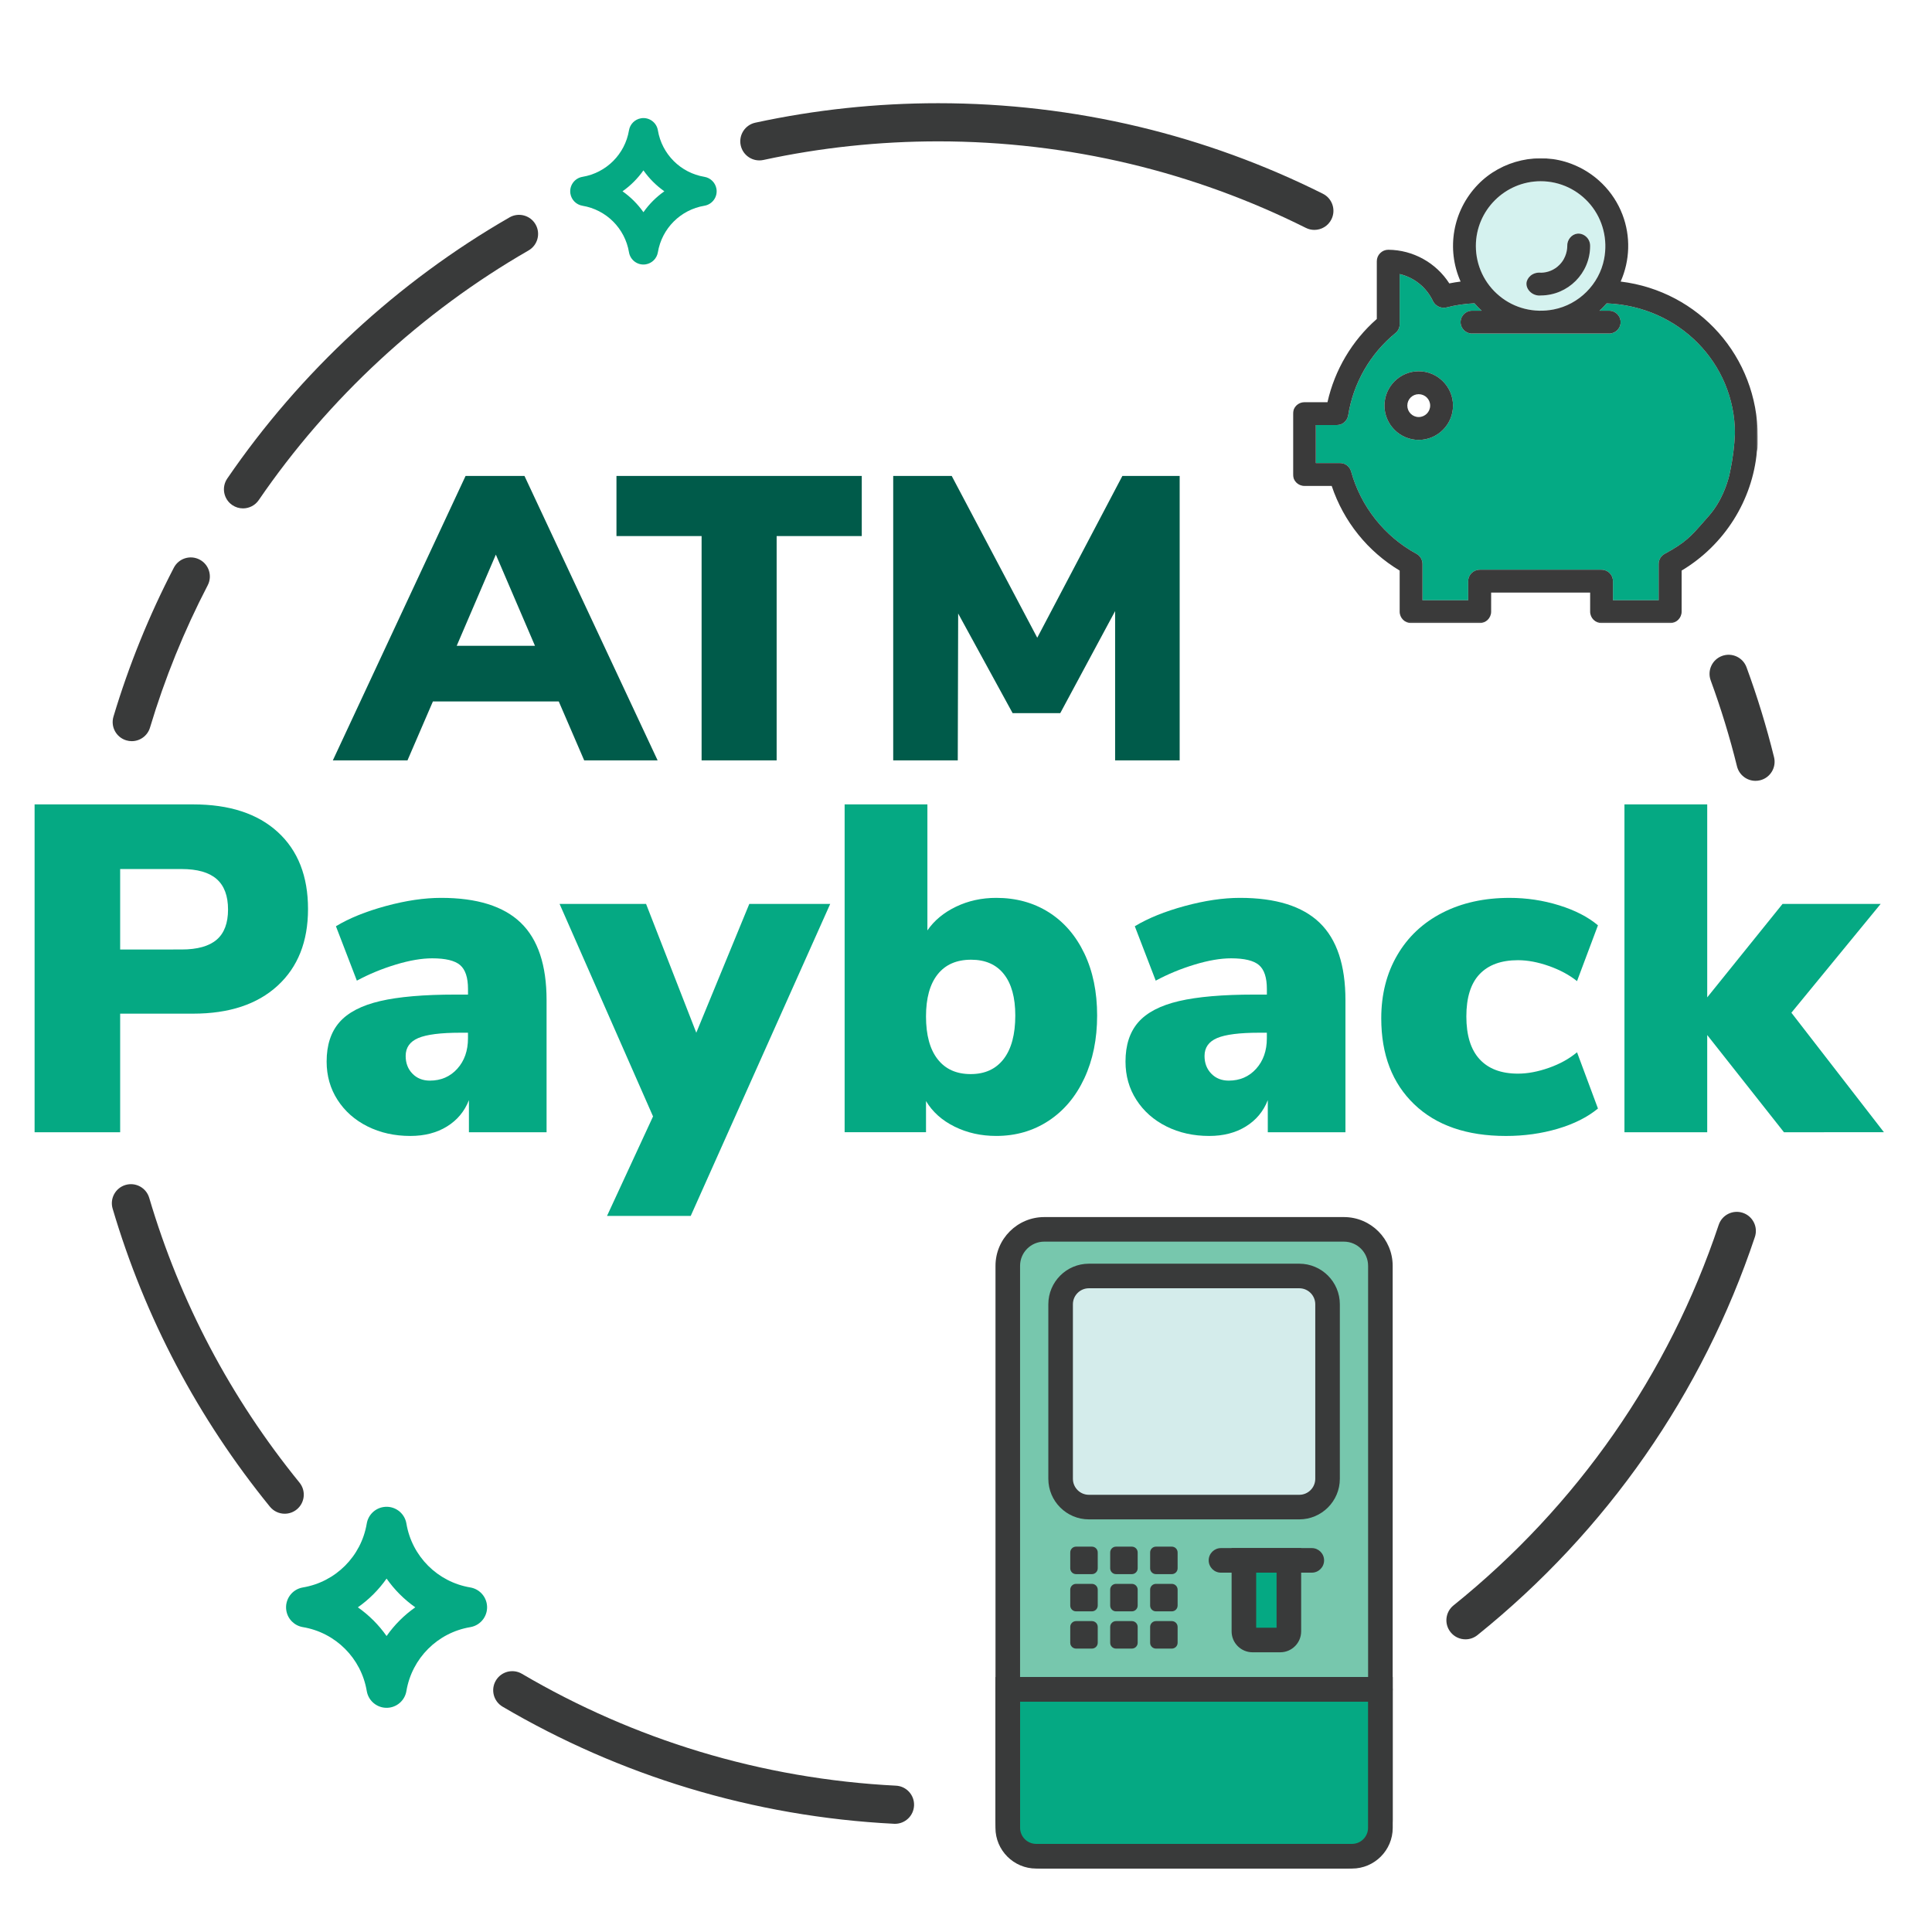 <?xml version="1.0" encoding="utf-8"?>
<!-- Generator: Adobe Illustrator 24.0.1, SVG Export Plug-In . SVG Version: 6.00 Build 0)  -->
<svg version="1.1" id="earn_more" xmlns="http://www.w3.org/2000/svg" xmlns:xlink="http://www.w3.org/1999/xlink" x="0px" y="0px"
	 viewBox="0 0 1500 1500" style="enable-background:new 0 0 1500 1500;" xml:space="preserve">
<style type="text/css">
	.st0{fill:#05A983;}
	.st1{fill:#393A3A;}
	.st2{fill-rule:evenodd;clip-rule:evenodd;fill:#05A983;}
	.st3{fill:#005B4A;}
	.st4{fill:#77C7AD;}
	.st5{fill:#D4ECEB;}
	.st6{fill-rule:evenodd;clip-rule:evenodd;fill:#D5F2EF;}
	.st7{fill-rule:evenodd;clip-rule:evenodd;fill:#04AA84;}
	.st8{filter:url(#Adobe_OpacityMaskFilter);}
	.st9{fill-rule:evenodd;clip-rule:evenodd;fill:#FFFFFF;}
	.st10{mask:url(#mask-2_1_);}
	.st11{fill-rule:evenodd;clip-rule:evenodd;fill:#3A3A3A;}
</style>
<g>
	<path class="st0" d="M26.86,624.53h123.11c28.16,0,50.06,7.16,65.71,21.48c15.64,14.32,23.47,34.24,23.47,59.75
		c0,25.27-7.89,45.13-23.65,59.57C199.73,779.78,177.89,787,149.97,787H93.29v92.06H26.86V624.53z M140.94,737.18
		c12.28,0,21.36-2.53,27.26-7.58c5.9-5.05,8.85-12.87,8.85-23.47c0-10.59-2.95-18.47-8.85-23.65c-5.9-5.17-14.98-7.76-27.26-7.76
		H93.29v62.46H140.94z"/>
	<path class="st0" d="M404.32,716.42c13.36,12.88,20.04,32.92,20.04,60.11v102.53h-60.29v-24.91c-3.37,8.67-9.03,15.47-16.97,20.4
		c-7.94,4.93-17.45,7.4-28.52,7.4c-12.27,0-23.35-2.47-33.21-7.4c-9.87-4.93-17.63-11.79-23.29-20.58
		c-5.66-8.78-8.48-18.71-8.48-29.79c0-12.75,3.31-22.93,9.93-30.51c6.62-7.58,17.15-13.05,31.59-16.43
		c14.44-3.37,33.94-5.05,58.49-5.05h9.75v-4.33c0-8.9-2.05-15.1-6.14-18.59c-4.1-3.49-11.32-5.23-21.66-5.23
		c-8.19,0-17.63,1.62-28.34,4.87c-10.71,3.25-20.76,7.4-30.15,12.46l-16.25-42.24c10.35-6.26,23.29-11.49,38.81-15.71
		c15.52-4.21,29.79-6.32,42.78-6.32C370.32,697.1,390.96,703.54,404.32,716.42z M355.04,829.78c5.53-6.14,8.3-14.02,8.3-23.65v-4.33
		h-5.78c-15.41,0-26.36,1.39-32.85,4.15c-6.5,2.77-9.75,7.4-9.75,13.9c0,5.54,1.74,10.11,5.24,13.72c3.49,3.61,8,5.42,13.54,5.42
		C342.4,838.99,349.5,835.92,355.04,829.78z"/>
	<path class="st0" d="M644.58,701.79L536.27,944.05h-64.99l35.74-77.26l-72.57-164.99h67.15L540.6,801.8l41.16-100.01H644.58z"/>
	<path class="st0" d="M814.26,708.29c11.79,7.46,21,18.11,27.62,31.95c6.62,13.84,9.93,29.91,9.93,48.2
		c0,18.29-3.31,34.54-9.93,48.74c-6.62,14.2-15.89,25.22-27.8,33.03c-11.91,7.82-25.45,11.73-40.62,11.73
		c-11.8,0-22.56-2.41-32.31-7.22c-9.75-4.81-17.15-11.43-22.2-19.86v24.19h-63.18V624.53h64.26v97.84
		c5.29-7.7,12.69-13.84,22.2-18.41c9.5-4.57,19.91-6.86,31.23-6.86C788.86,697.1,802.46,700.84,814.26,708.29z M779.24,822.2
		c6.01-7.82,9.03-19.07,9.03-33.76c0-13.96-2.95-24.67-8.85-32.13c-5.9-7.46-14.38-11.19-25.45-11.19
		c-11.32,0-19.98,3.79-25.99,11.37c-6.02,7.58-9.03,18.47-9.03,32.67c0,14.44,3.01,25.51,9.03,33.21
		c6.01,7.71,14.56,11.55,25.63,11.55C764.67,833.93,773.22,830.02,779.24,822.2z"/>
	<path class="st0" d="M1024.56,716.42c13.36,12.88,20.04,32.92,20.04,60.11v102.53h-60.29v-24.91c-3.37,8.67-9.03,15.47-16.97,20.4
		c-7.94,4.93-17.45,7.4-28.52,7.4c-12.27,0-23.35-2.47-33.21-7.4c-9.87-4.93-17.63-11.79-23.29-20.58
		c-5.66-8.78-8.48-18.71-8.48-29.79c0-12.75,3.31-22.93,9.93-30.51c6.62-7.58,17.15-13.05,31.59-16.43
		c14.44-3.37,33.94-5.05,58.49-5.05h9.75v-4.33c0-8.9-2.05-15.1-6.14-18.59c-4.1-3.49-11.32-5.23-21.66-5.23
		c-8.19,0-17.63,1.62-28.34,4.87c-10.71,3.25-20.76,7.4-30.15,12.46l-16.25-42.24c10.35-6.26,23.29-11.49,38.81-15.71
		c15.52-4.21,29.79-6.32,42.78-6.32C990.56,697.1,1011.2,703.54,1024.56,716.42z M975.28,829.78c5.53-6.14,8.3-14.02,8.3-23.65
		v-4.33h-5.78c-15.41,0-26.36,1.39-32.85,4.15c-6.5,2.77-9.75,7.4-9.75,13.9c0,5.54,1.74,10.11,5.24,13.72
		c3.49,3.61,8,5.42,13.54,5.42C962.64,838.99,969.74,835.92,975.28,829.78z"/>
	<path class="st0" d="M1098.03,857.4c-17.09-16.37-25.63-38.63-25.63-66.79c0-18.53,4.15-34.9,12.46-49.1
		c8.3-14.2,19.98-25.15,35.02-32.85c15.04-7.7,32.43-11.55,52.17-11.55c13.23,0,26.05,1.93,38.45,5.78
		c12.39,3.85,22.44,9.03,30.15,15.52l-16.25,43.32c-6.02-4.81-13.3-8.72-21.84-11.73c-8.55-3.01-16.55-4.51-24.01-4.51
		c-13,0-22.92,3.61-29.79,10.83c-6.86,7.22-10.29,18.18-10.29,32.85c0,14.68,3.43,25.76,10.29,33.21
		c6.86,7.46,16.79,11.19,29.79,11.19c7.46,0,15.46-1.5,24.01-4.51c8.54-3.01,15.82-7.04,21.84-12.09l16.25,43.68
		c-8.19,6.74-18.59,11.98-31.23,15.71c-12.64,3.73-26.06,5.6-40.26,5.6C1138.82,881.95,1115.11,873.77,1098.03,857.4z"/>
	<path class="st0" d="M1385.05,879.06l-59.57-75.46v75.46h-64.26V624.53h64.26v149.83l58.49-72.57h76.18l-69.32,84.48l71.85,92.79
		H1385.05z"/>
</g>
<g>
	<path class="st1" d="M188.66,394.71c-2.88,0-5.79-0.84-8.35-2.59c-6.75-4.62-8.48-13.84-3.86-20.59
		c56.6-82.72,132.37-152.83,219.14-202.75c7.09-4.08,16.15-1.64,20.22,5.45s1.64,16.14-5.45,20.22
		C327.43,242.18,255,309.19,200.9,388.26C198.03,392.45,193.38,394.71,188.66,394.71z"/>
</g>
<g>
	<path class="st1" d="M102.3,575.44c-1.41,0-2.84-0.2-4.26-0.63c-7.84-2.35-12.29-10.6-9.94-18.44
		c11.92-39.79,27.69-78.69,46.88-115.61c3.77-7.26,12.71-10.09,19.97-6.31c7.26,3.77,10.09,12.71,6.31,19.97
		c-18.33,35.27-33.4,72.44-44.79,110.45C114.56,571.29,108.67,575.44,102.3,575.44z"/>
</g>
<g>
	<path class="st1" d="M221.05,1175.25c-4.31,0-8.57-1.87-11.5-5.47c-55.97-68.85-97.05-146.7-122.1-231.38
		c-2.32-7.84,2.16-16.08,10-18.4c7.84-2.32,16.08,2.16,18.4,10c23.93,80.91,63.19,155.3,116.68,221.1
		c5.16,6.35,4.2,15.68-2.15,20.84C227.64,1174.17,224.33,1175.25,221.05,1175.25z"/>
</g>
<g>
	<path class="st1" d="M694.88,1416c-0.25,0-0.51-0.01-0.76-0.02c-54.26-2.74-107.97-12.07-159.65-27.72
		c-50.3-15.23-98.83-36.49-144.25-63.19c-7.05-4.15-9.41-13.22-5.26-20.27c4.14-7.05,13.22-9.41,20.27-5.26
		c43.4,25.51,89.77,45.82,137.83,60.37c49.38,14.95,100.71,23.86,152.56,26.48c8.17,0.41,14.46,7.37,14.04,15.54
		C709.26,1409.85,702.71,1416,694.88,1416z"/>
</g>
<g>
	<path class="st1" d="M1137.8,1272.77c-4.33,0-8.62-1.89-11.55-5.53c-5.13-6.37-4.12-15.7,2.26-20.82
		c95.9-77.16,167.09-179.31,205.88-295.42c2.59-7.76,10.98-11.95,18.74-9.36c7.76,2.59,11.95,10.98,9.36,18.74
		c-40.59,121.5-115.07,228.39-215.41,309.12C1144.34,1271.7,1141.06,1272.77,1137.8,1272.77z"/>
</g>
<g>
	<path class="st1" d="M1362.96,606.24c-6.65,0-12.7-4.52-14.37-11.27c-5.55-22.51-12.42-44.94-20.4-66.69
		c-2.82-7.68,1.12-16.19,8.8-19.01c7.68-2.82,16.19,1.12,19.01,8.8c8.36,22.76,15.55,46.25,21.36,69.81
		c1.96,7.94-2.89,15.97-10.83,17.93C1365.33,606.1,1364.13,606.24,1362.96,606.24z"/>
</g>
<g>
	<path class="st1" d="M1020.47,178.49c-2.23,0-4.49-0.5-6.62-1.57c-43.39-21.71-89.3-38.43-136.44-49.7
		c-48.51-11.59-98.63-17.47-148.99-17.47c-45.75,0-91.41,4.86-135.72,14.45c-7.99,1.73-15.88-3.35-17.61-11.34
		c-1.73-7.99,3.35-15.88,11.34-17.61c46.36-10.03,94.13-15.12,141.98-15.12c52.67,0,105.11,6.15,155.87,18.28
		c49.34,11.79,97.39,29.29,142.81,52.02c7.32,3.66,10.28,12.56,6.62,19.87C1031.13,175.49,1025.9,178.49,1020.47,178.49z"/>
</g>
<g id="Fill-43_2_">
	<path class="st2" d="M300.14,1270.21c-6.09-8.67-13.64-16.2-22.29-22.29c8.66-6.09,16.2-13.64,22.29-22.31
		c6.09,8.67,13.64,16.22,22.29,22.31C313.77,1254,306.23,1261.53,300.14,1270.21 M365.17,1263.3c8.5-1.44,14.22-9.49,12.79-17.99
		c-1.11-6.56-6.25-11.69-12.79-12.81c-25.46-4.24-45.39-24.19-49.64-49.63c-1.42-8.5-9.49-14.23-17.99-12.79
		c-6.56,1.11-11.68,6.23-12.79,12.79c-4.24,25.44-24.19,45.39-49.63,49.63c-8.52,1.44-14.23,9.5-12.81,18
		c1.11,6.56,6.25,11.68,12.81,12.79c25.44,4.24,45.39,24.19,49.63,49.63c1.42,8.5,9.49,14.25,17.99,12.81
		c6.56-1.11,11.69-6.25,12.79-12.81C319.79,1287.49,339.72,1267.54,365.17,1263.3"/>
</g>
<g>
	<g id="Fill-43_3_">
		<path class="st2" d="M499.56,164.76c-4.44-6.32-9.93-11.8-16.24-16.24c6.31-4.44,11.8-9.93,16.24-16.25
			c4.44,6.32,9.93,11.81,16.24,16.25C509.49,152.96,503.99,158.44,499.56,164.76 M546.93,159.73c6.19-1.05,10.36-6.91,9.32-13.1
			c-0.81-4.78-4.55-8.52-9.32-9.33c-18.54-3.09-33.06-17.62-36.16-36.15c-1.04-6.19-6.91-10.37-13.1-9.32
			c-4.78,0.81-8.51,4.54-9.32,9.32c-3.09,18.53-17.62,33.06-36.15,36.15c-6.2,1.05-10.37,6.92-9.33,13.12
			c0.81,4.78,4.55,8.51,9.33,9.32c18.53,3.09,33.06,17.62,36.15,36.15c1.04,6.19,6.91,10.38,13.1,9.33
			c4.78-0.81,8.52-4.55,9.32-9.33C513.87,177.35,528.39,162.82,546.93,159.73"/>
	</g>
</g>
<g>
	<path class="st3" d="M433.83,544.62H336.1l-19.73,45.73h-57.95l103.05-220.83h45.73l103.37,220.83h-57.01L433.83,544.62z
		 M415.35,501.39l-30.38-70.79l-30.38,70.79H415.35z"/>
	<path class="st3" d="M544.71,416.2h-66.09v-46.67h190.45v46.67h-66.09v174.16h-58.26V416.2z"/>
	<path class="st3" d="M915.89,369.52v220.83h-50.12v-115.9l-42.6,79.25h-36.96l-42.29-77.37l-0.31,114.02h-50.12V369.52h45.42
		l66.41,125.61l66.09-125.61H915.89z"/>
</g>
<g>
	<g>
		<path class="st4" d="M1043.42,1441.17H810.75c-15.64,0-28.31-12.68-28.31-28.31V982.78c0-15.64,12.68-28.31,28.31-28.31h232.67
			c15.64,0,28.31,12.68,28.31,28.31v430.08C1071.73,1428.5,1059.06,1441.17,1043.42,1441.17z"/>
		<path class="st1" d="M1043.42,1450.71H810.75c-20.87,0-37.85-16.98-37.85-37.85V982.78c0-20.87,16.98-37.85,37.85-37.85h232.67
			c20.87,0,37.85,16.98,37.85,37.85v430.08C1081.27,1433.73,1064.29,1450.71,1043.42,1450.71z M810.75,964
			c-10.35,0-18.77,8.42-18.77,18.77v430.08c0,10.35,8.42,18.77,18.77,18.77h232.67c10.35,0,18.77-8.42,18.77-18.77V982.78
			c0-10.35-8.42-18.77-18.77-18.77H810.75z"/>
	</g>
	<g>
		<path class="st5" d="M1008.75,1170.1H845.42c-12.13,0-21.96-9.83-21.96-21.96v-135.51c0-12.13,9.83-21.96,21.96-21.96h163.33
			c12.13,0,21.96,9.83,21.96,21.96v135.51C1030.71,1160.27,1020.88,1170.1,1008.75,1170.1z"/>
		<path class="st1" d="M1008.75,1179.64H845.42c-17.37,0-31.5-14.13-31.5-31.5v-135.51c0-17.37,14.13-31.5,31.5-31.5h163.33
			c17.37,0,31.5,14.13,31.5,31.5v135.51C1040.25,1165.51,1026.12,1179.64,1008.75,1179.64z M845.42,1000.21
			c-6.85,0-12.42,5.57-12.42,12.42v135.51c0,6.85,5.57,12.42,12.42,12.42h163.33c6.85,0,12.42-5.57,12.42-12.42v-135.51
			c0-6.85-5.57-12.42-12.42-12.42H845.42z"/>
	</g>
	<g>
		<path class="st0" d="M1049.68,1441.17h-245.2c-12.18,0-22.05-9.87-22.05-22.05v-107.51h289.29v107.51
			C1071.73,1431.3,1061.86,1441.17,1049.68,1441.17z"/>
		<path class="st1" d="M1049.68,1450.75h-245.2c-17.44,0-31.62-14.19-31.62-31.62v-117.08h308.45v117.08
			C1081.31,1436.56,1067.12,1450.75,1049.68,1450.75z M792.01,1321.19v97.93c0,6.88,5.59,12.47,12.47,12.47h245.2
			c6.88,0,12.47-5.59,12.47-12.47v-97.93H792.01z"/>
	</g>
	<g>
		<path class="st1" d="M847.77,1222.15h-12.32c-2.49,0-4.51-2.02-4.51-4.51v-12.32c0-2.49,2.02-4.51,4.51-4.51h12.32
			c2.49,0,4.51,2.02,4.51,4.51v12.32C852.28,1220.13,850.26,1222.15,847.77,1222.15z"/>
	</g>
	<g>
		<path class="st1" d="M878.78,1222.15h-12.32c-2.49,0-4.51-2.02-4.51-4.51v-12.32c0-2.49,2.02-4.51,4.51-4.51h12.32
			c2.49,0,4.51,2.02,4.51,4.51v12.32C883.29,1220.13,881.27,1222.15,878.78,1222.15z"/>
	</g>
	<g>
		<path class="st1" d="M909.79,1222.15h-12.32c-2.49,0-4.51-2.02-4.51-4.51v-12.32c0-2.49,2.02-4.51,4.51-4.51h12.32
			c2.49,0,4.51,2.02,4.51,4.51v12.32C914.3,1220.13,912.28,1222.15,909.79,1222.15z"/>
	</g>
	<g>
		<path class="st1" d="M847.77,1251.05h-12.32c-2.49,0-4.51-2.02-4.51-4.51v-12.32c0-2.49,2.02-4.51,4.51-4.51h12.32
			c2.49,0,4.51,2.02,4.51,4.51v12.32C852.28,1249.04,850.26,1251.05,847.77,1251.05z"/>
	</g>
	<g>
		<path class="st1" d="M878.78,1251.05h-12.32c-2.49,0-4.51-2.02-4.51-4.51v-12.32c0-2.49,2.02-4.51,4.51-4.51h12.32
			c2.49,0,4.51,2.02,4.51,4.51v12.32C883.29,1249.04,881.27,1251.05,878.78,1251.05z"/>
	</g>
	<g>
		<path class="st1" d="M909.79,1251.05h-12.32c-2.49,0-4.51-2.02-4.51-4.51v-12.32c0-2.49,2.02-4.51,4.51-4.51h12.32
			c2.49,0,4.51,2.02,4.51,4.51v12.32C914.3,1249.04,912.28,1251.05,909.79,1251.05z"/>
	</g>
	<g>
		<path class="st1" d="M847.77,1279.96h-12.32c-2.49,0-4.51-2.02-4.51-4.51v-12.32c0-2.49,2.02-4.51,4.51-4.51h12.32
			c2.49,0,4.51,2.02,4.51,4.51v12.32C852.28,1277.94,850.26,1279.96,847.77,1279.96z"/>
	</g>
	<g>
		<path class="st1" d="M878.78,1279.96h-12.32c-2.49,0-4.51-2.02-4.51-4.51v-12.32c0-2.49,2.02-4.51,4.51-4.51h12.32
			c2.49,0,4.51,2.02,4.51,4.51v12.32C883.29,1277.94,881.27,1279.96,878.78,1279.96z"/>
	</g>
	<g>
		<path class="st1" d="M909.79,1279.96h-12.32c-2.49,0-4.51-2.02-4.51-4.51v-12.32c0-2.49,2.02-4.51,4.51-4.51h12.32
			c2.49,0,4.51,2.02,4.51,4.51v12.32C914.3,1277.94,912.28,1279.96,909.79,1279.96z"/>
	</g>
	<g>
		<path class="st1" d="M1018.48,1221.01h-70.52c-5.27,0-9.54-4.27-9.54-9.54s4.27-9.54,9.54-9.54h70.52c5.27,0,9.54,4.27,9.54,9.54
			S1023.75,1221.01,1018.48,1221.01z"/>
	</g>
	<g>
		<path class="st0" d="M993.99,1273.29h-21.55c-3.69,0-6.68-2.99-6.68-6.68v-55.13h34.92v55.13
			C1000.68,1270.3,997.68,1273.29,993.99,1273.29z"/>
		<path class="st1" d="M993.99,1282.83h-21.55c-8.95,0-16.22-7.28-16.22-16.22v-64.67h54v64.67
			C1010.21,1275.55,1002.94,1282.83,993.99,1282.83z M975.29,1263.75h15.84v-42.74h-15.84V1263.75z"/>
	</g>
	<g>
		<path class="st1" d="M1071.73,1321.16H782.44c-5.27,0-9.54-4.27-9.54-9.54s4.27-9.54,9.54-9.54h289.29c5.27,0,9.54,4.27,9.54,9.54
			S1077,1321.16,1071.73,1321.16z"/>
	</g>
</g>
<g>
	<g id="Fill-1">
		<path class="st6" d="M1196.27,229.4c-0.33,0.07-0.65,0.07-0.98,0.07c-2.75,0-5.37-1.05-7.34-2.95c-1.9-1.83-2.95-4.25-2.81-6.61
			c0.12-2.16,1.3-4.25,3.2-5.89c2.23-1.83,5.17-2.62,8.12-2.29c5.17-0.07,10.41-2.16,14.27-6.09c5.63-5.63,6.09-12.63,6.09-14.66
			c-0.2-4.65,3.27-9.03,7.78-9.56c2.42-0.26,4.91,0.59,6.88,2.36c2.02,1.83,3.14,4.52,3.08,7.27
			C1234.57,212.12,1217.41,229.33,1196.27,229.4 M1234.96,159.03c-9.62-11.65-23.76-18.33-38.82-18.33
			c-27.69,0.07-50.27,22.58-50.27,50.27c0,15.06,6.67,29.26,18.33,38.82c11.58,9.62,26.97,13.42,42.03,10.47
			c19.64-3.8,35.41-19.57,39.21-39.15C1248.38,186,1244.51,170.68,1234.96,159.03"/>
	</g>
	<g id="Fill-3">
		<path class="st7" d="M1101.48,341.53c-14.66,0-26.58-11.98-26.58-26.64s11.92-26.64,26.58-26.64c14.66,0,26.64,11.98,26.64,26.64
			S1116.15,341.53,1101.48,341.53 M1247.46,235.55c-1.77,1.96-3.6,3.93-5.64,5.7h7.53c4.91,0,8.9,3.99,8.9,8.9
			c0,4.84-3.99,8.84-8.9,8.84h-106.44c-4.91,0-8.9-3.99-8.9-8.84c0-4.91,3.99-8.9,8.9-8.9h7.46c-1.96-1.77-3.86-3.73-5.63-5.76
			c-7.27,0.33-14.53,1.37-21.6,3.21c-4.07,1.05-8.71-1.05-10.54-4.78c-4.98-10.74-14.54-18.46-25.92-21.14v39.01
			c0,2.62-1.18,5.17-3.34,6.87c-19.57,16.04-32.59,38.69-36.59,63.69c-0.72,4.45-4.39,7.66-8.77,7.66h-16.37v29.52h18.85
			c3.99,0,7.53,2.75,8.58,6.68c7.53,27.1,25.92,50.34,50.66,63.76c2.95,1.64,4.72,4.65,4.72,7.86v28.21h35.48v-14.79
			c0-4.91,3.99-8.9,8.9-8.9h94.66c4.91,0,8.84,3.99,8.84,8.9v14.79h35.48v-28.21c0-3.27,1.83-6.28,4.77-7.86
			c16.04-8.64,20.56-13.81,30.38-25.07l3.8-4.32c10.21-11.59,14.4-25.6,15.78-31.09c0.26-1.24,0.52-2.49,0.78-3.53
			c2.1-10.08,3.35-20.03,3.74-29.52C1346.9,281.77,1303.3,237.71,1247.46,235.55"/>
	</g>
	<g id="Group-25" transform="translate(151, 51.286)">
		<g id="Clip-24">
		</g>
		<defs>
			<filter id="Adobe_OpacityMaskFilter" filterUnits="userSpaceOnUse" x="852.88" y="71.58" width="360.83" height="360.91">
				<feColorMatrix  type="matrix" values="1 0 0 0 0  0 1 0 0 0  0 0 1 0 0  0 0 0 1 0"/>
			</filter>
		</defs>
		<mask maskUnits="userSpaceOnUse" x="852.88" y="71.58" width="360.83" height="360.91" id="mask-2_1_">
			<g class="st8">
				<polygon id="path-1_1_" class="st9" points="852.88,71.58 1213.7,71.58 1213.7,432.49 852.88,432.49 				"/>
			</g>
		</mask>
		<g id="Fill-23" class="st10">
			<path class="st11" d="M1192.29,314.66c-0.26,1.05-0.52,2.29-0.78,3.53c-1.37,5.5-5.57,19.51-15.78,31.09l-3.8,4.32
				c-9.82,11.26-14.34,16.43-30.38,25.07c-2.94,1.57-4.77,4.58-4.77,7.86v28.21h-35.48v-14.79c0-4.91-3.93-8.9-8.84-8.9h-94.66
				c-4.91,0-8.9,3.99-8.9,8.9v14.79h-35.48v-28.21c0-3.21-1.77-6.22-4.72-7.86c-24.74-13.42-43.14-36.66-50.66-63.76
				c-1.05-3.93-4.58-6.68-8.58-6.68h-18.85v-29.52h16.37c4.39,0,8.06-3.21,8.77-7.66c4-25.01,17.03-47.66,36.59-63.69
				c2.16-1.7,3.35-4.25,3.35-6.87v-39.01c11.38,2.68,20.94,10.41,25.92,21.14c1.83,3.73,6.47,5.83,10.53,4.78
				c7.07-1.83,14.34-2.88,21.61-3.21c1.76,2.03,3.66,3.99,5.62,5.76h-7.46c-4.91,0-8.91,3.99-8.91,8.9c0,4.84,4,8.84,8.91,8.84
				h106.43c4.91,0,8.91-3.99,8.91-8.84c0-4.91-4-8.9-8.91-8.9h-7.53c2.04-1.77,3.87-3.73,5.63-5.7
				c55.84,2.16,99.44,46.22,99.57,100.88C1195.64,294.63,1194.39,304.58,1192.29,314.66 M1045.14,89.41
				c15.05,0,29.19,6.68,38.81,18.33c9.56,11.65,13.42,26.97,10.48,42.09c-3.8,19.57-19.57,35.35-39.21,39.15
				c-15.06,2.95-30.45-0.85-42.03-10.47c-11.66-9.56-18.33-23.76-18.33-38.82C994.87,112,1017.45,89.48,1045.14,89.41
				 M1107.27,167.31c7.26-16.37,7.85-35.09,1.43-51.91c-6.93-18.2-21.41-32.6-39.8-39.54c-24.93-9.43-54.01-2.95-72.47,16.17
				c-19.57,20.29-24.67,50.01-13.42,75.28c-2.95,0.39-5.88,0.85-8.77,1.44c-10.28-16.04-28.21-25.99-47.33-26.12h-0.07
				c-2.35,0-4.58,0.92-6.28,2.62c-1.7,1.7-2.61,3.93-2.61,6.28v44.84c-19.25,16.82-32.73,39.67-38.3,64.61h-17.86
				c-4.91,0-8.91,3.93-8.91,8.84v47.33c0,4.91,4,8.84,8.91,8.84h21.14c9.23,27.56,27.89,50.8,52.77,65.72v31.88
				c0,4.91,3.99,8.9,8.9,8.9h53.22c4.91,0,8.9-3.99,8.9-8.9V408.8h76.86v14.79c0,4.91,3.99,8.9,8.9,8.9h53.23
				c4.91,0,8.9-3.99,8.9-8.9v-31.88c33.13-19.77,54.99-54.4,58.46-92.5c0.45-1.9,0.65-3.8,0.65-5.76v-5.89
				C1213.64,225.7,1168.15,174.77,1107.27,167.31"/>
		</g>
	</g>
	<g id="Fill-26">
		<path class="st11" d="M1101.48,306.05c4.91,0,8.9,3.93,8.9,8.84c0,4.91-3.99,8.9-8.9,8.9s-8.84-3.99-8.84-8.9
			C1092.64,309.98,1096.57,306.05,1101.48,306.05 M1101.48,288.25c-14.66,0-26.58,11.98-26.58,26.64s11.92,26.64,26.58,26.64
			c14.66,0,26.64-11.98,26.64-26.64S1116.15,288.25,1101.48,288.25"/>
	</g>
	<g id="Fill-28">
		<path class="st11" d="M1234.57,191.04c0,21.08-17.15,38.29-38.3,38.36c-0.32,0.07-0.65,0.07-0.98,0.07
			c-2.75,0-5.37-1.05-7.33-2.95c-1.9-1.83-2.95-4.25-2.81-6.61c0.13-2.16,1.3-4.25,3.2-5.89c2.23-1.83,5.17-2.62,8.12-2.29
			c5.17-0.07,10.41-2.16,14.26-6.09c5.64-5.63,6.09-12.63,6.09-14.66c-0.2-4.65,3.27-9.03,7.78-9.56c2.43-0.26,4.91,0.59,6.88,2.36
			C1233.52,185.6,1234.63,188.29,1234.57,191.04"/>
	</g>
</g>
</svg>
